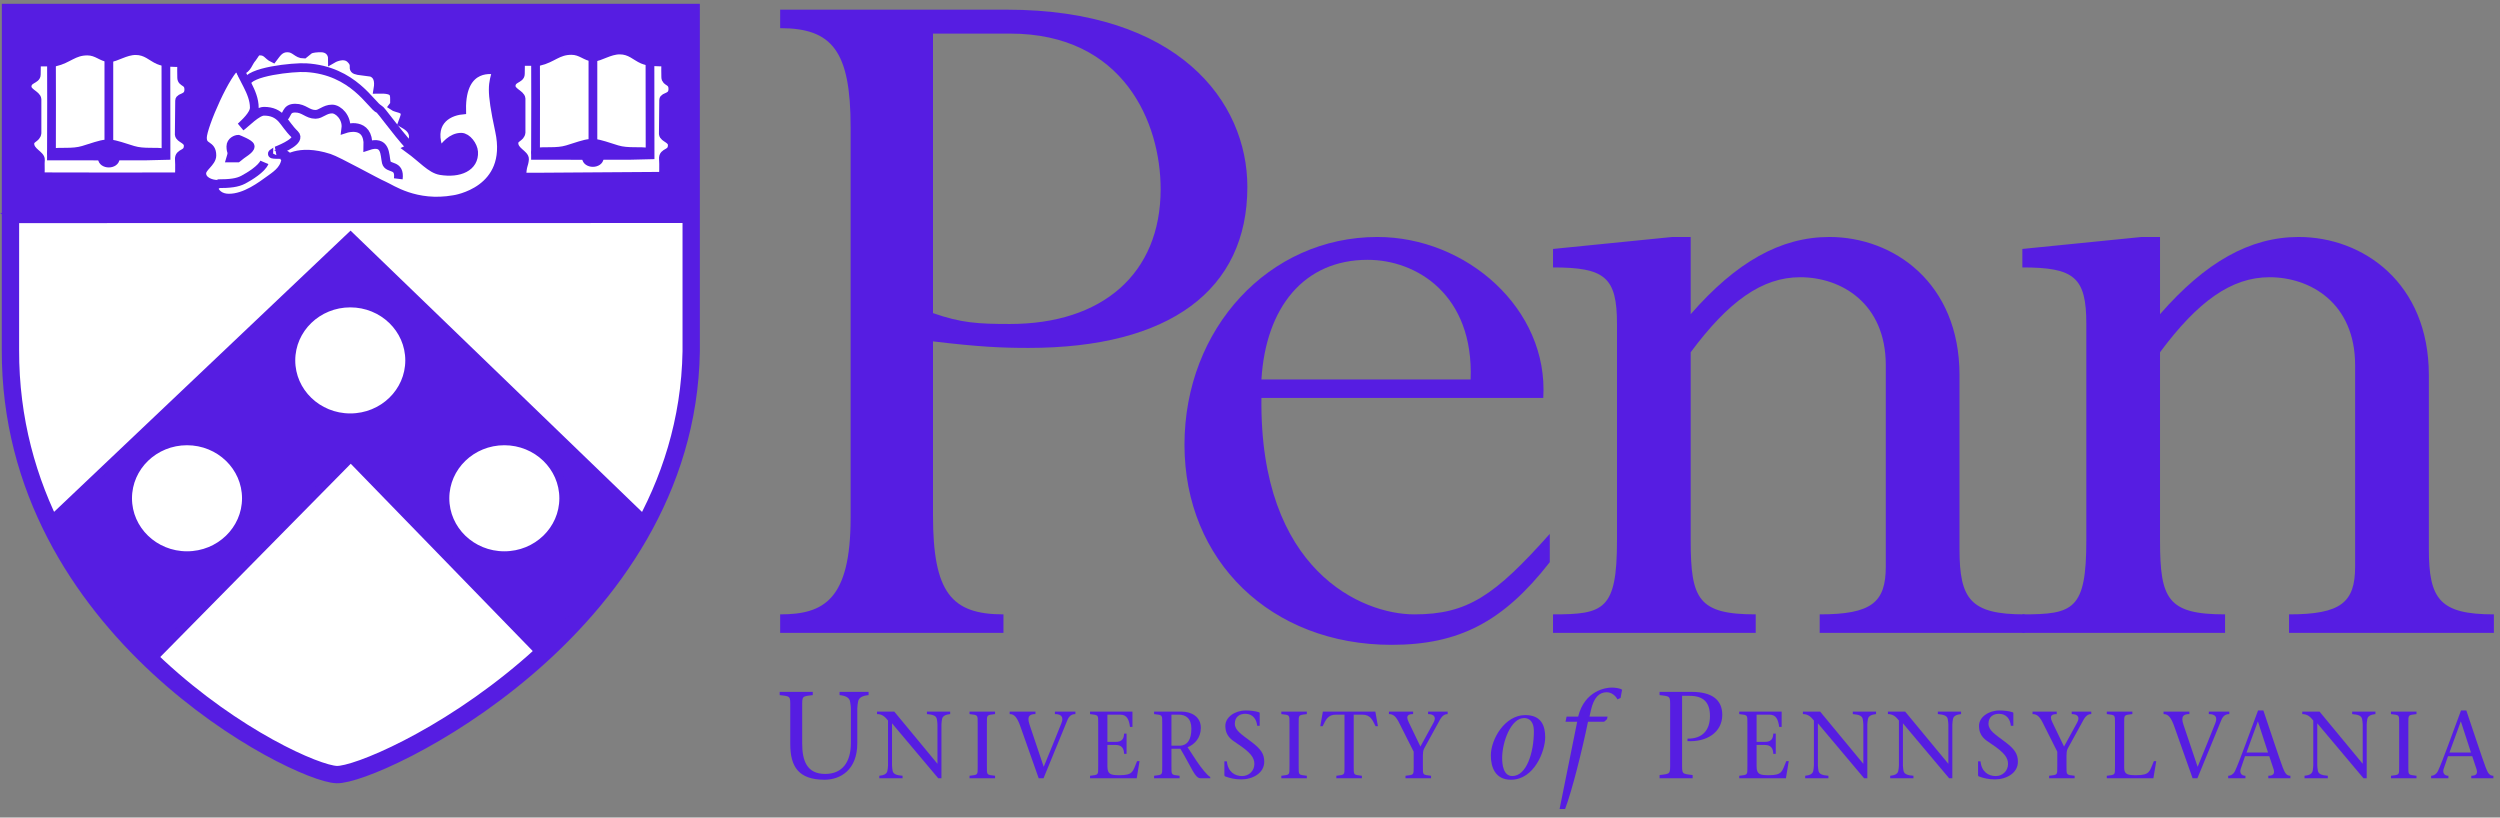 <svg width="211" height="69" viewBox="0 0 211 69" fill="none" xmlns="http://www.w3.org/2000/svg">
<rect x="0" y="0" width="211" height="69" fill="#808080" stroke="none"/>
<g clip-path="url(#clip0_523_1397)">
<path d="M78.745 26.427C81.124 27.253 82.496 27.344 85.241 27.344C93.017 27.344 97.958 23.122 97.958 15.962C97.958 10.362 94.847 2.835 85.241 2.835H78.745V26.427ZM78.745 43.501C78.745 50.018 80.3 51.853 84.692 51.853V53.415H65.846V51.853C69.505 51.853 71.792 50.66 71.792 43.684V10.73C71.792 4.304 70.237 2.377 65.846 2.377V0.816H84.966C99.421 0.816 105.277 8.526 105.277 15.778C105.277 24.499 98.689 29.364 86.796 29.364C84.509 29.364 82.588 29.272 78.745 28.813" fill="#561DE2"></path>
<path d="M124.121 32.026C124.397 24.866 119.548 21.929 115.431 21.929C110.034 21.929 106.831 25.968 106.465 32.026H124.121ZM106.465 33.587C106.283 48.182 114.973 51.853 119.365 51.853C123.848 51.853 126.135 50.294 130.801 45.06V47.448C126.867 52.497 123.116 54.424 117.444 54.424C107.288 54.424 99.97 47.356 99.97 37.534C99.97 27.712 107.106 20.001 116.254 20.001C123.757 20.001 130.71 26.059 130.252 33.587" fill="#561DE2"></path>
<path d="M165.382 46.345C165.382 50.568 166.298 51.853 170.871 51.853V53.415H153.581V51.853C157.971 51.853 159.161 50.844 159.161 47.815V30.833C159.161 25.6 155.41 23.398 151.934 23.398C148.732 23.398 145.895 25.417 142.694 29.731V45.612C142.694 50.568 143.334 51.853 148.183 51.853V53.415H131.075V51.853C135.375 51.853 136.474 51.486 136.474 45.612V27.344C136.474 23.398 135.466 22.571 131.075 22.571V21.011L141.138 20.001H142.694V26.518C146.536 22.112 150.288 20.001 154.404 20.001C159.802 20.001 165.382 23.856 165.382 31.659" fill="#561DE2"></path>
<path d="M204.995 46.345C204.995 50.568 205.91 51.853 210.484 51.853V53.415H193.194V51.853C197.585 51.853 198.773 50.844 198.773 47.815V30.833C198.773 25.6 195.023 23.398 191.547 23.398C188.344 23.398 185.509 25.417 182.306 29.731V45.612C182.306 50.568 182.947 51.853 187.796 51.853V53.415H170.687V51.853C174.987 51.853 176.086 51.486 176.086 45.612V27.344C176.086 23.398 175.079 22.571 170.687 22.571V21.011L180.751 20.001H182.306V26.518C186.149 22.112 189.9 20.001 194.016 20.001C199.414 20.001 204.995 23.856 204.995 31.659" fill="#561DE2"></path>
<path d="M67.705 62.748C67.705 64.206 68.099 65.32 69.646 65.32C71.067 65.32 71.815 64.362 71.815 62.696V59.801C71.815 59.583 71.773 59.406 71.752 59.239C71.701 58.864 71.347 58.718 70.86 58.667V58.395H73.309V58.667C72.811 58.718 72.469 58.864 72.417 59.239C72.396 59.406 72.355 59.583 72.355 59.801V62.738C72.355 64.976 70.933 65.81 69.594 65.81C67.383 65.81 66.698 64.685 66.698 62.801V59.698C66.698 58.729 66.74 58.781 65.805 58.667V58.395H68.597V58.667C67.663 58.781 67.705 58.729 67.705 59.698" fill="#561DE2"></path>
<path d="M79.186 65.684C77.913 64.174 76.591 62.592 75.286 61.049V64.601C75.286 64.768 75.318 64.904 75.334 65.033C75.374 65.323 75.646 65.436 76.175 65.475V65.684H74.213V65.475C74.597 65.436 74.861 65.323 74.901 65.033C74.917 64.904 74.95 64.768 74.95 64.601V60.815C74.725 60.527 74.477 60.269 74.02 60.269V60.06H75.478C76.671 61.514 77.913 62.993 79.106 64.447H79.122V61.145C79.122 60.976 79.089 60.84 79.074 60.711C79.033 60.421 78.761 60.31 78.233 60.269V60.06H80.195V60.269C79.819 60.31 79.546 60.421 79.506 60.711C79.49 60.84 79.458 60.976 79.458 61.145V65.684" fill="#561DE2"></path>
<path d="M83.294 64.68C83.294 65.427 83.262 65.387 83.983 65.475V65.684H81.829V65.475C82.549 65.387 82.517 65.427 82.517 64.68V61.065C82.517 60.317 82.549 60.358 81.829 60.269V60.06H83.983V60.269C83.262 60.358 83.294 60.317 83.294 61.065" fill="#561DE2"></path>
<path d="M87.393 60.269C86.954 60.269 86.632 60.398 86.897 61.169C87.209 62.117 87.674 63.498 88.09 64.72C88.603 63.491 89.091 62.254 89.588 61.024C89.788 60.519 89.579 60.269 89.035 60.269V60.06H90.765V60.269C90.532 60.269 90.268 60.35 90.1 60.751C89.427 62.398 88.747 64.038 88.075 65.684H87.665C87.177 64.295 86.632 62.744 86.144 61.378C85.848 60.519 85.6 60.269 85.216 60.269V60.06H87.393" fill="#561DE2"></path>
<path d="M91.999 65.475C92.72 65.387 92.688 65.427 92.688 64.68V61.065C92.688 60.317 92.72 60.358 91.999 60.269V60.06H95.579V61.355H95.371C95.291 60.759 95.13 60.317 94.553 60.317H93.465V62.615H94.137C94.642 62.615 94.858 62.415 94.874 61.916H95.082V63.627H94.874C94.858 63.154 94.674 62.872 94.137 62.872H93.465V64.689C93.465 65.371 93.777 65.427 94.498 65.427C95.659 65.427 95.603 65.098 95.971 64.238H96.179L95.939 65.684H91.999" fill="#561DE2"></path>
<path d="M98.87 62.937H99.534C100.231 62.937 100.552 62.407 100.552 61.499C100.552 60.623 100.071 60.317 99.486 60.317H98.87V62.937ZM97.404 60.06H99.734C100.543 60.06 101.352 60.486 101.352 61.426C101.352 62.254 100.847 62.824 100.231 63.066L101.016 64.263C101.416 64.849 101.865 65.412 102.145 65.58V65.684H101.32C100.847 65.684 100.591 64.808 99.622 63.193H98.87V64.68C98.87 65.427 98.837 65.387 99.558 65.475V65.684H97.404V65.475C98.124 65.387 98.093 65.427 98.093 64.68V61.065C98.093 60.317 98.124 60.358 97.404 60.269" fill="#561DE2"></path>
<path d="M106.11 61.257C106.045 60.696 105.74 60.245 105.1 60.245C104.635 60.245 104.219 60.487 104.219 61.08C104.219 61.643 104.78 61.981 105.581 62.584C106.429 63.218 106.702 63.627 106.702 64.296C106.702 65.251 105.725 65.781 104.763 65.781C104.252 65.781 103.811 65.685 103.395 65.525C103.362 65.508 103.338 65.475 103.338 65.412V64.255H103.547C103.635 65.147 104.219 65.5 104.836 65.5C105.405 65.5 105.869 65.066 105.869 64.48C105.869 63.958 105.589 63.531 104.388 62.736C103.955 62.446 103.419 62.133 103.419 61.257C103.419 60.535 104.219 59.964 105.14 59.964C105.484 59.964 105.941 60.004 106.261 60.116C106.309 60.133 106.317 60.164 106.317 60.205V61.257" fill="#561DE2"></path>
<path d="M109.609 64.68C109.609 65.427 109.577 65.387 110.297 65.475V65.684H108.143V65.475C108.864 65.387 108.832 65.427 108.832 64.68V61.065C108.832 60.317 108.864 60.358 108.143 60.269V60.06H110.297V60.269C109.577 60.358 109.609 60.317 109.609 61.065" fill="#561DE2"></path>
<path d="M114.253 64.68C114.253 65.427 114.221 65.387 114.943 65.475V65.684H112.787V65.475C113.508 65.387 113.476 65.427 113.476 64.68V60.317H112.756C112.059 60.317 111.899 60.759 111.634 61.289H111.433L111.65 60.06H116.079L116.296 61.289H116.095C115.831 60.759 115.67 60.317 114.973 60.317H114.253" fill="#561DE2"></path>
<path d="M118.626 65.475C119.346 65.387 119.315 65.427 119.315 64.68V63.443L118.081 60.992C117.817 60.469 117.593 60.269 117.225 60.269V60.06H119.266V60.269C118.658 60.269 118.714 60.575 118.913 60.992L119.884 63.009L120.988 60.992C121.26 60.502 121.004 60.269 120.531 60.269V60.06H122.181V60.269C121.957 60.269 121.741 60.373 121.524 60.759L120.188 63.193C120.108 63.354 120.091 63.579 120.091 63.781V64.68C120.091 65.427 120.06 65.387 120.78 65.475V65.684H118.626" fill="#561DE2"></path>
<path d="M129.459 61.728C129.459 60.645 128.806 60.603 128.64 60.603C127.519 60.603 126.782 62.623 126.782 63.978C126.782 64.519 126.876 65.497 127.644 65.497C128.828 65.497 129.459 63.539 129.459 61.728ZM125.827 63.759C125.827 62.395 127 60.353 128.733 60.353C130.115 60.353 130.414 61.291 130.414 62.228C130.414 63.373 129.501 65.81 127.519 65.81C126.19 65.81 125.827 64.737 125.827 63.759Z" fill="#561DE2"></path>
<path d="M135.635 60.697L135.387 60.916H134.027C133.518 63.393 132.688 66.695 132.097 68.278H131.629L133.114 60.916H132.129L132.221 60.479H133.197C133.747 58.26 135.574 58.031 136.01 58.031C136.248 58.031 136.746 58.073 136.903 58.218L136.777 58.905L136.517 59.031C136.373 58.75 136.04 58.426 135.604 58.426C134.982 58.426 134.515 58.854 134.265 59.978L134.152 60.479H135.677" fill="#561DE2"></path>
<path d="M141.968 64.384C141.968 65.351 141.926 65.3 142.859 65.415V65.684H140.067V65.415C141.002 65.3 140.96 65.351 140.96 64.384V59.697C140.96 58.728 141.002 58.781 140.067 58.666V58.395H142.786C144.509 58.395 145.36 59.082 145.36 60.333C145.36 61.832 144.012 62.644 142.423 62.55V62.342C143.721 62.362 144.322 61.582 144.322 60.437C144.322 59.269 143.763 58.728 142.6 58.728H141.968" fill="#561DE2"></path>
<path d="M146.792 65.475C147.513 65.387 147.48 65.427 147.48 64.68V61.065C147.48 60.317 147.513 60.358 146.792 60.269V60.06H150.371V61.355H150.162C150.082 60.759 149.923 60.317 149.347 60.317H148.257V62.615H148.93C149.434 62.615 149.651 62.415 149.666 61.916H149.875V63.627H149.666C149.651 63.154 149.466 62.872 148.93 62.872H148.257V64.689C148.257 65.371 148.57 65.427 149.29 65.427C150.452 65.427 150.396 65.098 150.763 64.238H150.972L150.731 65.684H146.792" fill="#561DE2"></path>
<path d="M157.329 65.684C156.057 64.174 154.736 62.592 153.43 61.049V64.601C153.43 64.768 153.462 64.904 153.478 65.033C153.518 65.323 153.789 65.436 154.318 65.475V65.684H152.358V65.475C152.74 65.436 153.005 65.323 153.045 65.033C153.062 64.904 153.093 64.768 153.093 64.601V60.815C152.869 60.527 152.622 60.269 152.165 60.269V60.06H153.621C154.815 61.514 156.057 62.993 157.249 64.447H157.266V61.145C157.266 60.976 157.234 60.84 157.218 60.711C157.178 60.421 156.906 60.31 156.376 60.269V60.06H158.338V60.269C157.963 60.31 157.689 60.421 157.651 60.711C157.634 60.84 157.602 60.976 157.602 61.145V65.684" fill="#561DE2"></path>
<path d="M164.505 65.684C163.232 64.174 161.911 62.592 160.606 61.049V64.601C160.606 64.768 160.638 64.904 160.653 65.033C160.694 65.323 160.966 65.436 161.494 65.475V65.684H159.533V65.475C159.916 65.436 160.18 65.323 160.221 65.033C160.238 64.904 160.269 64.768 160.269 64.601V60.815C160.045 60.527 159.797 60.269 159.34 60.269V60.06H160.797C161.992 61.514 163.232 62.993 164.425 64.447H164.442V61.145C164.442 60.976 164.409 60.84 164.394 60.711C164.354 60.421 164.082 60.31 163.552 60.269V60.06H165.514V60.269C165.139 60.31 164.865 60.421 164.826 60.711C164.81 60.84 164.777 60.976 164.777 61.145V65.684" fill="#561DE2"></path>
<path d="M169.718 61.257C169.655 60.696 169.35 60.245 168.709 60.245C168.246 60.245 167.828 60.487 167.828 61.08C167.828 61.643 168.389 61.981 169.189 62.584C170.039 63.218 170.311 63.627 170.311 64.296C170.311 65.251 169.335 65.781 168.374 65.781C167.86 65.781 167.421 65.685 167.003 65.525C166.972 65.508 166.948 65.475 166.948 65.412V64.255H167.156C167.244 65.147 167.828 65.5 168.445 65.5C169.013 65.5 169.478 65.066 169.478 64.48C169.478 63.958 169.199 63.531 167.996 62.736C167.564 62.446 167.028 62.133 167.028 61.257C167.028 60.535 167.828 59.964 168.749 59.964C169.094 59.964 169.551 60.004 169.87 60.116C169.919 60.133 169.927 60.164 169.927 60.205V61.257" fill="#561DE2"></path>
<path d="M172.946 65.475C173.668 65.387 173.635 65.427 173.635 64.68V63.443L172.403 60.992C172.138 60.469 171.914 60.269 171.545 60.269V60.06H173.588V60.269C172.979 60.269 173.034 60.575 173.235 60.992L174.204 63.009L175.308 60.992C175.58 60.502 175.326 60.269 174.853 60.269V60.06H176.503V60.269C176.277 60.269 176.061 60.373 175.846 60.759L174.509 63.193C174.428 63.354 174.413 63.579 174.413 63.781V64.68C174.413 65.427 174.38 65.387 175.1 65.475V65.684H172.946" fill="#561DE2"></path>
<path d="M177.814 65.475C178.536 65.387 178.504 65.427 178.504 64.68V61.065C178.504 60.317 178.536 60.358 177.814 60.269V60.06H179.97V60.269C179.248 60.358 179.281 60.317 179.281 61.065V64.808C179.281 65.371 179.593 65.427 180.305 65.427C181.467 65.427 181.419 65.098 181.787 64.238H181.988L181.746 65.684H177.814" fill="#561DE2"></path>
<path d="M184.783 60.269C184.342 60.269 184.021 60.398 184.285 61.169C184.599 62.117 185.063 63.498 185.48 64.72C185.991 63.491 186.481 62.254 186.976 61.024C187.177 60.519 186.97 60.269 186.423 60.269V60.06H188.154V60.269C187.922 60.269 187.657 60.35 187.49 60.751C186.816 62.398 186.136 64.038 185.462 65.684H185.055C184.567 64.295 184.021 62.744 183.533 61.378C183.236 60.519 182.988 60.269 182.604 60.269V60.06H184.783" fill="#561DE2"></path>
<path d="M191.422 63.516L190.572 60.903H190.557L189.603 63.516H191.422ZM189.482 63.821L189.115 64.897C189.01 65.21 189.163 65.475 189.515 65.475V65.684H188.058V65.475C188.274 65.475 188.506 65.339 188.634 65.074C188.979 64.367 189.915 61.739 190.579 59.964H191.03C191.573 61.579 192.39 64.053 192.662 64.768C192.839 65.219 192.967 65.475 193.311 65.475V65.684H191.445V65.475C191.95 65.475 191.998 65.21 191.87 64.857L191.525 63.821" fill="#561DE2"></path>
<path d="M199.477 65.684C198.205 64.174 196.882 62.592 195.578 61.049V64.601C195.578 64.768 195.609 64.904 195.626 65.033C195.666 65.323 195.938 65.436 196.467 65.475V65.684H194.504V65.475C194.888 65.436 195.153 65.323 195.193 65.033C195.209 64.904 195.241 64.768 195.241 64.601V60.815C195.017 60.527 194.768 60.269 194.312 60.269V60.06H195.77C196.963 61.514 198.205 62.993 199.398 64.447H199.413V61.145C199.413 60.976 199.382 60.84 199.365 60.711C199.325 60.421 199.053 60.31 198.524 60.269V60.06H200.487V60.269C200.11 60.31 199.837 60.421 199.798 60.711C199.782 60.84 199.75 60.976 199.75 61.145V65.684" fill="#561DE2"></path>
<path d="M203.264 64.68C203.264 65.427 203.233 65.387 203.953 65.475V65.684H201.8V65.475C202.519 65.387 202.489 65.427 202.489 64.68V61.065C202.489 60.317 202.519 60.358 201.8 60.269V60.06H203.953V60.269C203.233 60.358 203.264 60.317 203.264 61.065" fill="#561DE2"></path>
<path d="M208.55 63.516L207.702 60.903H207.685L206.733 63.516H208.55ZM206.613 63.821L206.243 64.897C206.14 65.21 206.292 65.475 206.645 65.475V65.684H205.187V65.475C205.402 65.475 205.634 65.339 205.763 65.074C206.107 64.367 207.046 61.739 207.709 59.964H208.158C208.703 61.579 209.519 64.053 209.792 64.768C209.969 65.219 210.095 65.475 210.44 65.475V65.684H208.575V65.475C209.079 65.475 209.126 65.21 208.998 64.857L208.655 63.821" fill="#561DE2"></path>
<path d="M0.907 0.83H58.357C58.357 0.83 58.357 29.148 58.357 29.647C57.968 53.136 31.733 65.483 28.433 65.37C25 65.252 0.829 53.17 0.901 29.524C0.902 29.1 0.907 0.83 0.907 0.83" fill="white"></path>
<path d="M0.901 18.343C0.984 18.426 0.904 0.834 0.904 0.834H58.313C58.313 0.834 58.313 10.269 58.313 18.343" fill="#561DE2"></path>
<path d="M0.901 18.343C0.984 18.426 0.904 0.834 0.904 0.834H58.313C58.313 0.834 58.313 10.269 58.313 18.343L0.901 18.343H0.901Z" stroke="#561DE2" stroke-width="0.738" stroke-miterlimit="3.864"></path>
<path d="M4.117 43.974C6.326 48.631 9.056 52.381 12.888 55.572L29.605 38.614L45.696 55.173C49.013 52.13 52.244 48.445 54.559 44.08L29.585 19.974L4.232 44.024" fill="#561DE2"></path>
<path d="M4.117 43.974C6.326 48.631 9.056 52.381 12.888 55.572L29.605 38.614L45.696 55.173C49.013 52.13 52.244 48.445 54.559 44.08L29.585 19.974L4.232 44.024L4.117 43.974V43.974Z" stroke="#561DE2" stroke-width="0.737" stroke-miterlimit="3.864"></path>
<path d="M0.901 18.462L58.309 18.454" stroke="#561DE2" stroke-width="0.738" stroke-miterlimit="3.864"></path>
<path d="M43.929 5.185H45.491C46.636 4.923 47.054 4.257 48.228 4.257C49.073 4.257 49.471 4.82 50.092 4.82C50.616 4.82 51.422 4.22 52.305 4.22C53.208 4.22 53.654 4.764 54.247 5.017C54.771 5.242 55.46 5.23 56.188 5.23C56.168 5.756 56.188 6.068 56.188 6.508C56.188 6.959 56.789 6.78 56.789 7.512C56.789 8.282 56.012 8.131 56.012 8.441L55.984 11.302C56.023 11.659 56.741 11.706 56.741 12.249C56.741 13.056 55.941 12.777 55.993 13.413C56.032 13.882 55.993 14.876 55.993 14.876C54.45 14.876 44.525 14.967 44.039 14.949C44.068 13.889 44.232 13.952 44.269 13.441C44.298 13.028 43.376 12.775 43.376 12.081C43.376 11.602 43.929 11.63 43.977 11.18V8.328C43.949 7.953 43.114 7.765 43.142 7.231C43.177 6.591 43.919 6.673 43.919 6.246C43.919 6.058 43.938 5.364 43.929 5.185Z" fill="white"></path>
<path d="M43.929 5.185H45.491C46.636 4.923 47.054 4.257 48.228 4.257C49.073 4.257 49.471 4.82 50.092 4.82C50.616 4.82 51.422 4.22 52.305 4.22C53.208 4.22 53.654 4.764 54.247 5.017C54.771 5.242 55.46 5.23 56.188 5.23C56.168 5.756 56.188 6.068 56.188 6.508C56.188 6.959 56.789 6.78 56.789 7.512C56.789 8.282 56.012 8.131 56.012 8.441L55.984 11.302C56.023 11.659 56.741 11.706 56.741 12.249C56.741 13.056 55.941 12.777 55.993 13.413C56.032 13.882 55.993 14.876 55.993 14.876C54.45 14.876 44.525 14.967 44.039 14.949C44.068 13.889 44.232 13.952 44.269 13.441C44.298 13.028 43.376 12.775 43.376 12.081C43.376 11.602 43.929 11.63 43.977 11.18V8.328C43.949 7.953 43.114 7.765 43.142 7.231C43.177 6.591 43.919 6.673 43.919 6.246C43.919 6.058 43.938 5.364 43.929 5.185V5.185Z" stroke="#561DE2" stroke-width="0.738" stroke-miterlimit="3.864"></path>
<path d="M45.2 5.233C45.2 5.233 45.219 11.612 45.2 13.113C45.2 13.113 54.459 13.131 54.867 13.094C54.867 11.396 54.857 5.186 54.857 5.186" stroke="#561DE2" stroke-width="0.738" stroke-miterlimit="3.864"></path>
<path d="M50.043 4.838V13.131" stroke="#561DE2" stroke-width="0.738" stroke-miterlimit="3.864"></path>
<path d="M50.189 12.109C50.596 12.127 51.345 12.403 52.072 12.625C53.013 12.911 54.011 12.71 54.75 12.859C54.983 12.906 50.189 12.944 50.189 12.944C50.208 12.014 50.189 12.109 50.189 12.109Z" fill="#561DE2"></path>
<path d="M50.189 12.109C50.596 12.127 51.345 12.403 52.072 12.625C53.013 12.911 54.011 12.71 54.75 12.859C54.983 12.906 50.189 12.944 50.189 12.944C50.208 12.014 50.189 12.109 50.189 12.109Z" stroke="#561DE2" stroke-width="0.738" stroke-miterlimit="3.864"></path>
<path d="M49.499 13.337C49.499 13.13 49.741 12.962 50.038 12.962C50.336 12.962 50.577 13.13 50.577 13.337C50.577 13.544 50.336 13.712 50.038 13.712C49.741 13.712 49.499 13.544 49.499 13.337Z" fill="#561DE2"></path>
<path d="M49.499 13.337C49.499 13.13 49.741 12.962 50.038 12.962C50.336 12.962 50.577 13.13 50.577 13.337C50.577 13.544 50.336 13.712 50.038 13.712C49.741 13.712 49.499 13.544 49.499 13.337Z" stroke="#561DE2" stroke-width="0.738" stroke-miterlimit="3.864"></path>
<path d="M49.774 12.109C49.367 12.127 48.619 12.403 47.892 12.625C46.95 12.911 45.952 12.71 45.213 12.859C44.98 12.906 49.774 12.944 49.774 12.944C49.755 12.014 49.774 12.109 49.774 12.109Z" fill="#561DE2"></path>
<path d="M49.774 12.109C49.367 12.127 48.619 12.403 47.892 12.625C46.95 12.911 45.952 12.71 45.213 12.859C44.98 12.906 49.774 12.944 49.774 12.944C49.755 12.014 49.774 12.109 49.774 12.109Z" stroke="#561DE2" stroke-width="0.738" stroke-miterlimit="3.864"></path>
<path d="M17.961 15.71C18.116 16.32 18.572 16.723 19.32 16.723C20.708 16.723 22.047 15.691 22.853 15.11C23.484 14.659 24.134 14.181 24.134 13.196L24.017 13.571C24.017 13.571 25.105 12.483 27.783 13.346C28.528 13.586 31.715 15.382 32.404 15.673C32.996 15.926 35.071 17.42 38.315 16.844C38.315 16.844 43.267 16.16 42.16 11.043C41.37 7.386 41.615 7.127 41.916 5.954C41.8 5.898 38.888 5.241 38.965 9.294C37.703 9.425 36.092 10.382 37.14 12.896C37.567 12.258 38.14 11.583 38.926 11.583C39.421 11.583 39.943 12.296 39.975 12.821C40.052 14.097 38.771 14.659 37.179 14.397C36.372 14.264 35.629 13.367 34.517 12.559C34.711 12.465 34.888 11.808 34.888 11.545C34.888 10.898 34.335 10.598 33.957 10.382C34.035 10.157 34.189 9.856 34.189 9.631C34.189 9.115 33.461 9.153 33.181 8.956C33.296 8.796 33.296 8.891 33.296 8.656C33.296 7.905 33.413 7.492 31.899 7.53C32.025 6.789 31.87 6.311 31.355 6.104L30.23 5.954C29.531 5.823 30.228 5.589 29.582 4.966C29.007 4.409 28.06 4.966 28.06 4.966C28.06 4.45 27.706 4.04 27.084 4.04C26.755 4.04 26.347 4.068 26.114 4.191L25.648 4.566C25.066 4.566 24.92 4.04 24.25 4.04C23.581 4.04 23.309 4.566 23.047 4.903C22.591 4.687 22.532 4.303 21.921 4.303C21.562 4.303 21.456 4.687 21.3 4.866C20.902 5.307 20.93 5.764 20.309 5.989L20.078 5.581C20.071 5.556 20.064 5.53 20.058 5.504C19.145 5.945 17.086 10.653 17.086 11.619C17.086 12.539 17.883 12.136 17.883 13.121C17.883 13.703 17.029 14.125 17.029 14.622C17.029 15.251 17.757 15.56 18.388 15.56" fill="white"></path>
<path d="M17.961 15.71C18.116 16.32 18.572 16.723 19.32 16.723C20.708 16.723 22.047 15.691 22.853 15.11C23.484 14.659 24.134 14.181 24.134 13.196L24.017 13.571C24.017 13.571 25.105 12.483 27.783 13.346C28.528 13.586 31.715 15.382 32.404 15.673C32.996 15.926 35.071 17.42 38.315 16.844C38.315 16.844 43.267 16.16 42.16 11.043C41.37 7.386 41.615 7.127 41.916 5.954C41.8 5.898 38.888 5.241 38.965 9.294C37.703 9.425 36.092 10.382 37.14 12.896C37.567 12.258 38.14 11.583 38.926 11.583C39.421 11.583 39.943 12.296 39.975 12.821C40.052 14.097 38.771 14.659 37.179 14.397C36.372 14.264 35.629 13.367 34.517 12.559C34.711 12.465 34.888 11.808 34.888 11.545C34.888 10.898 34.335 10.598 33.957 10.382C34.035 10.157 34.189 9.856 34.189 9.631C34.189 9.115 33.461 9.153 33.181 8.956C33.296 8.796 33.296 8.891 33.296 8.656C33.296 7.905 33.413 7.492 31.899 7.53C32.025 6.789 31.87 6.311 31.355 6.104L30.23 5.954C29.531 5.823 30.228 5.589 29.582 4.966C29.007 4.409 28.06 4.966 28.06 4.966C28.06 4.45 27.706 4.04 27.084 4.04C26.755 4.04 26.347 4.068 26.114 4.191L25.648 4.566C25.066 4.566 24.92 4.04 24.25 4.04C23.581 4.04 23.309 4.566 23.047 4.903C22.591 4.687 22.532 4.303 21.921 4.303C21.562 4.303 21.456 4.687 21.3 4.866C20.902 5.307 20.93 5.764 20.309 5.989L20.078 5.581C20.071 5.556 20.064 5.53 20.058 5.504C19.145 5.945 17.086 10.653 17.086 11.619C17.086 12.539 17.883 12.136 17.883 13.121C17.883 13.703 17.029 14.125 17.029 14.622C17.029 15.251 17.757 15.56 18.388 15.56L17.961 15.71V15.71Z" stroke="#561DE2" stroke-width="0.737" stroke-miterlimit="3.864"></path>
<path d="M20.106 11.755C20.106 11.755 21.116 12.145 21.116 12.355C21.116 12.64 20.463 12.955 20.028 13.331H19.485C19.679 12.693 19.485 12.925 19.485 12.355C19.485 11.927 19.935 11.755 20.106 11.755Z" fill="#561DE2"></path>
<path d="M20.106 11.755C20.106 11.755 21.116 12.145 21.116 12.355C21.116 12.64 20.463 12.955 20.028 13.331H19.485C19.679 12.693 19.485 12.925 19.485 12.355C19.485 11.927 19.935 11.755 20.106 11.755Z" stroke="#561DE2" stroke-width="0.738" stroke-miterlimit="3.864"></path>
<path d="M23.794 10.027C24.318 9.774 24.075 9.127 24.919 9.127C25.667 9.127 25.948 9.652 26.628 9.652C27.084 9.652 27.404 9.201 28.025 9.201C28.578 9.201 29.306 9.952 29.19 10.852C29.19 10.852 31.131 10.214 31.054 12.316C32.606 11.791 32.452 13.076 32.606 13.704C32.762 14.305 33.772 13.817 33.616 15.092" stroke="#561DE2" stroke-width="0.738" stroke-miterlimit="3.864"></path>
<path d="M3.074 5.236H4.636C5.781 4.973 6.199 4.307 7.374 4.307C8.218 4.307 8.616 4.87 9.237 4.87C9.761 4.87 10.567 4.27 11.45 4.27C12.353 4.27 12.799 4.814 13.391 5.067C13.915 5.292 14.604 5.281 15.333 5.281C15.313 5.806 15.333 6.118 15.333 6.559C15.333 7.009 15.934 6.831 15.934 7.562C15.934 8.332 15.158 8.182 15.158 8.491L15.129 11.353C15.167 11.709 15.886 11.756 15.886 12.3C15.886 13.107 15.086 12.827 15.138 13.463C15.177 13.932 15.138 14.927 15.138 14.927C13.595 14.927 3.879 14.936 3.394 14.917C3.423 13.857 3.377 14.002 3.413 13.491C3.442 13.079 2.52 12.825 2.52 12.131C2.52 11.653 3.074 11.681 3.122 11.231V8.379C3.093 8.004 2.258 7.816 2.287 7.281C2.322 6.642 3.064 6.724 3.064 6.296C3.064 6.109 3.083 5.414 3.074 5.236Z" fill="white"></path>
<path d="M3.074 5.236H4.636C5.781 4.973 6.199 4.307 7.374 4.307C8.218 4.307 8.616 4.87 9.237 4.87C9.761 4.87 10.567 4.27 11.45 4.27C12.353 4.27 12.799 4.814 13.391 5.067C13.915 5.292 14.604 5.281 15.333 5.281C15.313 5.806 15.333 6.118 15.333 6.559C15.333 7.009 15.934 6.831 15.934 7.562C15.934 8.332 15.158 8.182 15.158 8.491L15.129 11.353C15.167 11.709 15.886 11.756 15.886 12.3C15.886 13.107 15.086 12.827 15.138 13.463C15.177 13.932 15.138 14.927 15.138 14.927C13.595 14.927 3.879 14.936 3.394 14.917C3.423 13.857 3.377 14.002 3.413 13.491C3.442 13.079 2.52 12.825 2.52 12.131C2.52 11.653 3.074 11.681 3.122 11.231V8.379C3.093 8.004 2.258 7.816 2.287 7.281C2.322 6.642 3.064 6.724 3.064 6.296C3.064 6.109 3.083 5.414 3.074 5.236V5.236Z" stroke="#561DE2" stroke-width="0.738" stroke-miterlimit="3.864"></path>
<path d="M4.345 5.283C4.345 5.283 4.364 11.662 4.345 13.163C4.345 13.163 13.605 13.181 14.012 13.144C14.012 11.446 14.002 5.236 14.002 5.236" stroke="#561DE2" stroke-width="0.738" stroke-miterlimit="3.864"></path>
<path d="M9.188 4.889V13.182" stroke="#561DE2" stroke-width="0.738" stroke-miterlimit="3.864"></path>
<path d="M9.333 12.16C9.741 12.179 10.49 12.455 11.217 12.675C12.158 12.962 13.156 12.761 13.895 12.91C14.128 12.957 9.333 12.994 9.333 12.994C9.353 12.066 9.333 12.16 9.333 12.16Z" fill="#561DE2"></path>
<path d="M9.333 12.16C9.741 12.179 10.49 12.455 11.217 12.675C12.158 12.962 13.156 12.761 13.895 12.91C14.128 12.957 9.333 12.994 9.333 12.994C9.353 12.066 9.333 12.16 9.333 12.16Z" stroke="#561DE2" stroke-width="0.738" stroke-miterlimit="3.864"></path>
<path d="M8.644 13.388C8.644 13.18 8.885 13.012 9.183 13.012C9.481 13.012 9.722 13.18 9.722 13.388C9.722 13.595 9.481 13.763 9.183 13.763C8.885 13.763 8.644 13.595 8.644 13.388Z" fill="#561DE2"></path>
<path d="M8.644 13.388C8.644 13.18 8.885 13.012 9.183 13.012C9.481 13.012 9.722 13.18 9.722 13.388C9.722 13.595 9.481 13.763 9.183 13.763C8.885 13.763 8.644 13.595 8.644 13.388Z" stroke="#561DE2" stroke-width="0.738" stroke-miterlimit="3.864"></path>
<path d="M8.919 12.16C8.511 12.179 7.763 12.455 7.036 12.675C6.095 12.962 5.096 12.761 4.357 12.91C4.124 12.957 8.919 12.994 8.919 12.994C8.9 12.066 8.919 12.16 8.919 12.16Z" fill="#561DE2"></path>
<path d="M8.919 12.16C8.511 12.179 7.763 12.455 7.036 12.675C6.095 12.962 5.096 12.761 4.357 12.91C4.124 12.957 8.919 12.994 8.919 12.994C8.9 12.066 8.919 12.16 8.919 12.16Z" stroke="#561DE2" stroke-width="0.738" stroke-miterlimit="3.864"></path>
<path d="M10.771 42.056C10.771 39.38 13.015 37.209 15.783 37.209C18.552 37.209 20.796 39.38 20.796 42.056C20.796 44.731 18.552 46.899 15.783 46.899C13.015 46.899 10.771 44.731 10.771 42.056Z" fill="white"></path>
<path d="M10.771 42.056C10.771 39.38 13.015 37.209 15.783 37.209C18.552 37.209 20.796 39.38 20.796 42.056C20.796 44.731 18.552 46.899 15.783 46.899C13.015 46.899 10.771 44.731 10.771 42.056Z" stroke="#561DE2" stroke-width="0.738" stroke-miterlimit="3.864"></path>
<path d="M24.551 30.419C24.551 27.743 26.796 25.574 29.563 25.574C32.332 25.574 34.575 27.743 34.575 30.419C34.575 33.095 32.332 35.262 29.563 35.262C26.796 35.262 24.551 33.095 24.551 30.419Z" fill="white"></path>
<path d="M24.551 30.419C24.551 27.743 26.796 25.574 29.563 25.574C32.332 25.574 34.575 27.743 34.575 30.419C34.575 33.095 32.332 35.262 29.563 35.262C26.796 35.262 24.551 33.095 24.551 30.419Z" stroke="#561DE2" stroke-width="0.737" stroke-miterlimit="3.864"></path>
<path d="M37.553 42.056C37.553 39.38 39.797 37.209 42.566 37.209C45.334 37.209 47.578 39.38 47.578 42.056C47.578 44.731 45.334 46.899 42.566 46.899C39.797 46.899 37.553 44.731 37.553 42.056Z" fill="white"></path>
<path d="M37.553 42.056C37.553 39.38 39.797 37.209 42.566 37.209C45.334 37.209 47.578 39.38 47.578 42.056C47.578 44.731 45.334 46.899 42.566 46.899C39.797 46.899 37.553 44.731 37.553 42.056Z" stroke="#561DE2" stroke-width="0.738" stroke-miterlimit="3.864"></path>
<path d="M34.591 12.36C33.31 10.945 32.18 9.284 31.985 9.201C31.355 8.939 29.851 5.937 25.813 5.712C24.788 5.654 20.926 6.031 20.794 7.022" stroke="#561DE2" stroke-width="0.738" stroke-miterlimit="3.864"></path>
<path d="M24.159 13.451C24.174 13.354 24.182 13.251 24.182 13.142C24.182 12.981 23.236 13.072 23.011 13.005C22.856 12.958 23.427 12.729 23.328 12.729C23.91 12.504 25.402 11.845 24.881 11.341C24.376 10.853 24.075 10.337 23.794 10.028C23.416 9.615 22.969 9.39 22.28 9.39C21.687 9.39 20.728 10.42 20.33 10.702C20.621 10.42 21.464 9.69 21.464 9.089C21.464 7.739 20.387 6.566 20.106 5.45" stroke="#561DE2" stroke-width="0.738" stroke-miterlimit="3.864"></path>
<path d="M18.355 15.506C19.422 15.506 20.024 15.431 20.529 15.168C21.082 14.877 22.082 14.249 22.315 13.705" stroke="#561DE2" stroke-width="0.738" stroke-miterlimit="3.864"></path>
<path d="M0.888 0.835H58.337C58.337 0.835 58.337 29.153 58.337 29.652C57.949 53.142 31.714 65.488 28.414 65.375C24.982 65.257 0.81 53.176 0.882 29.53C0.883 29.105 0.888 0.835 0.888 0.835V0.835Z" stroke="#561DE2" stroke-width="1.463" stroke-miterlimit="3.864"></path>
</g>
<defs>
<clipPath id="clip0_523_1397">
<rect width="211" height="68" fill="white" transform="translate(0 0.321)"></rect>
</clipPath>
</defs>
</svg>
